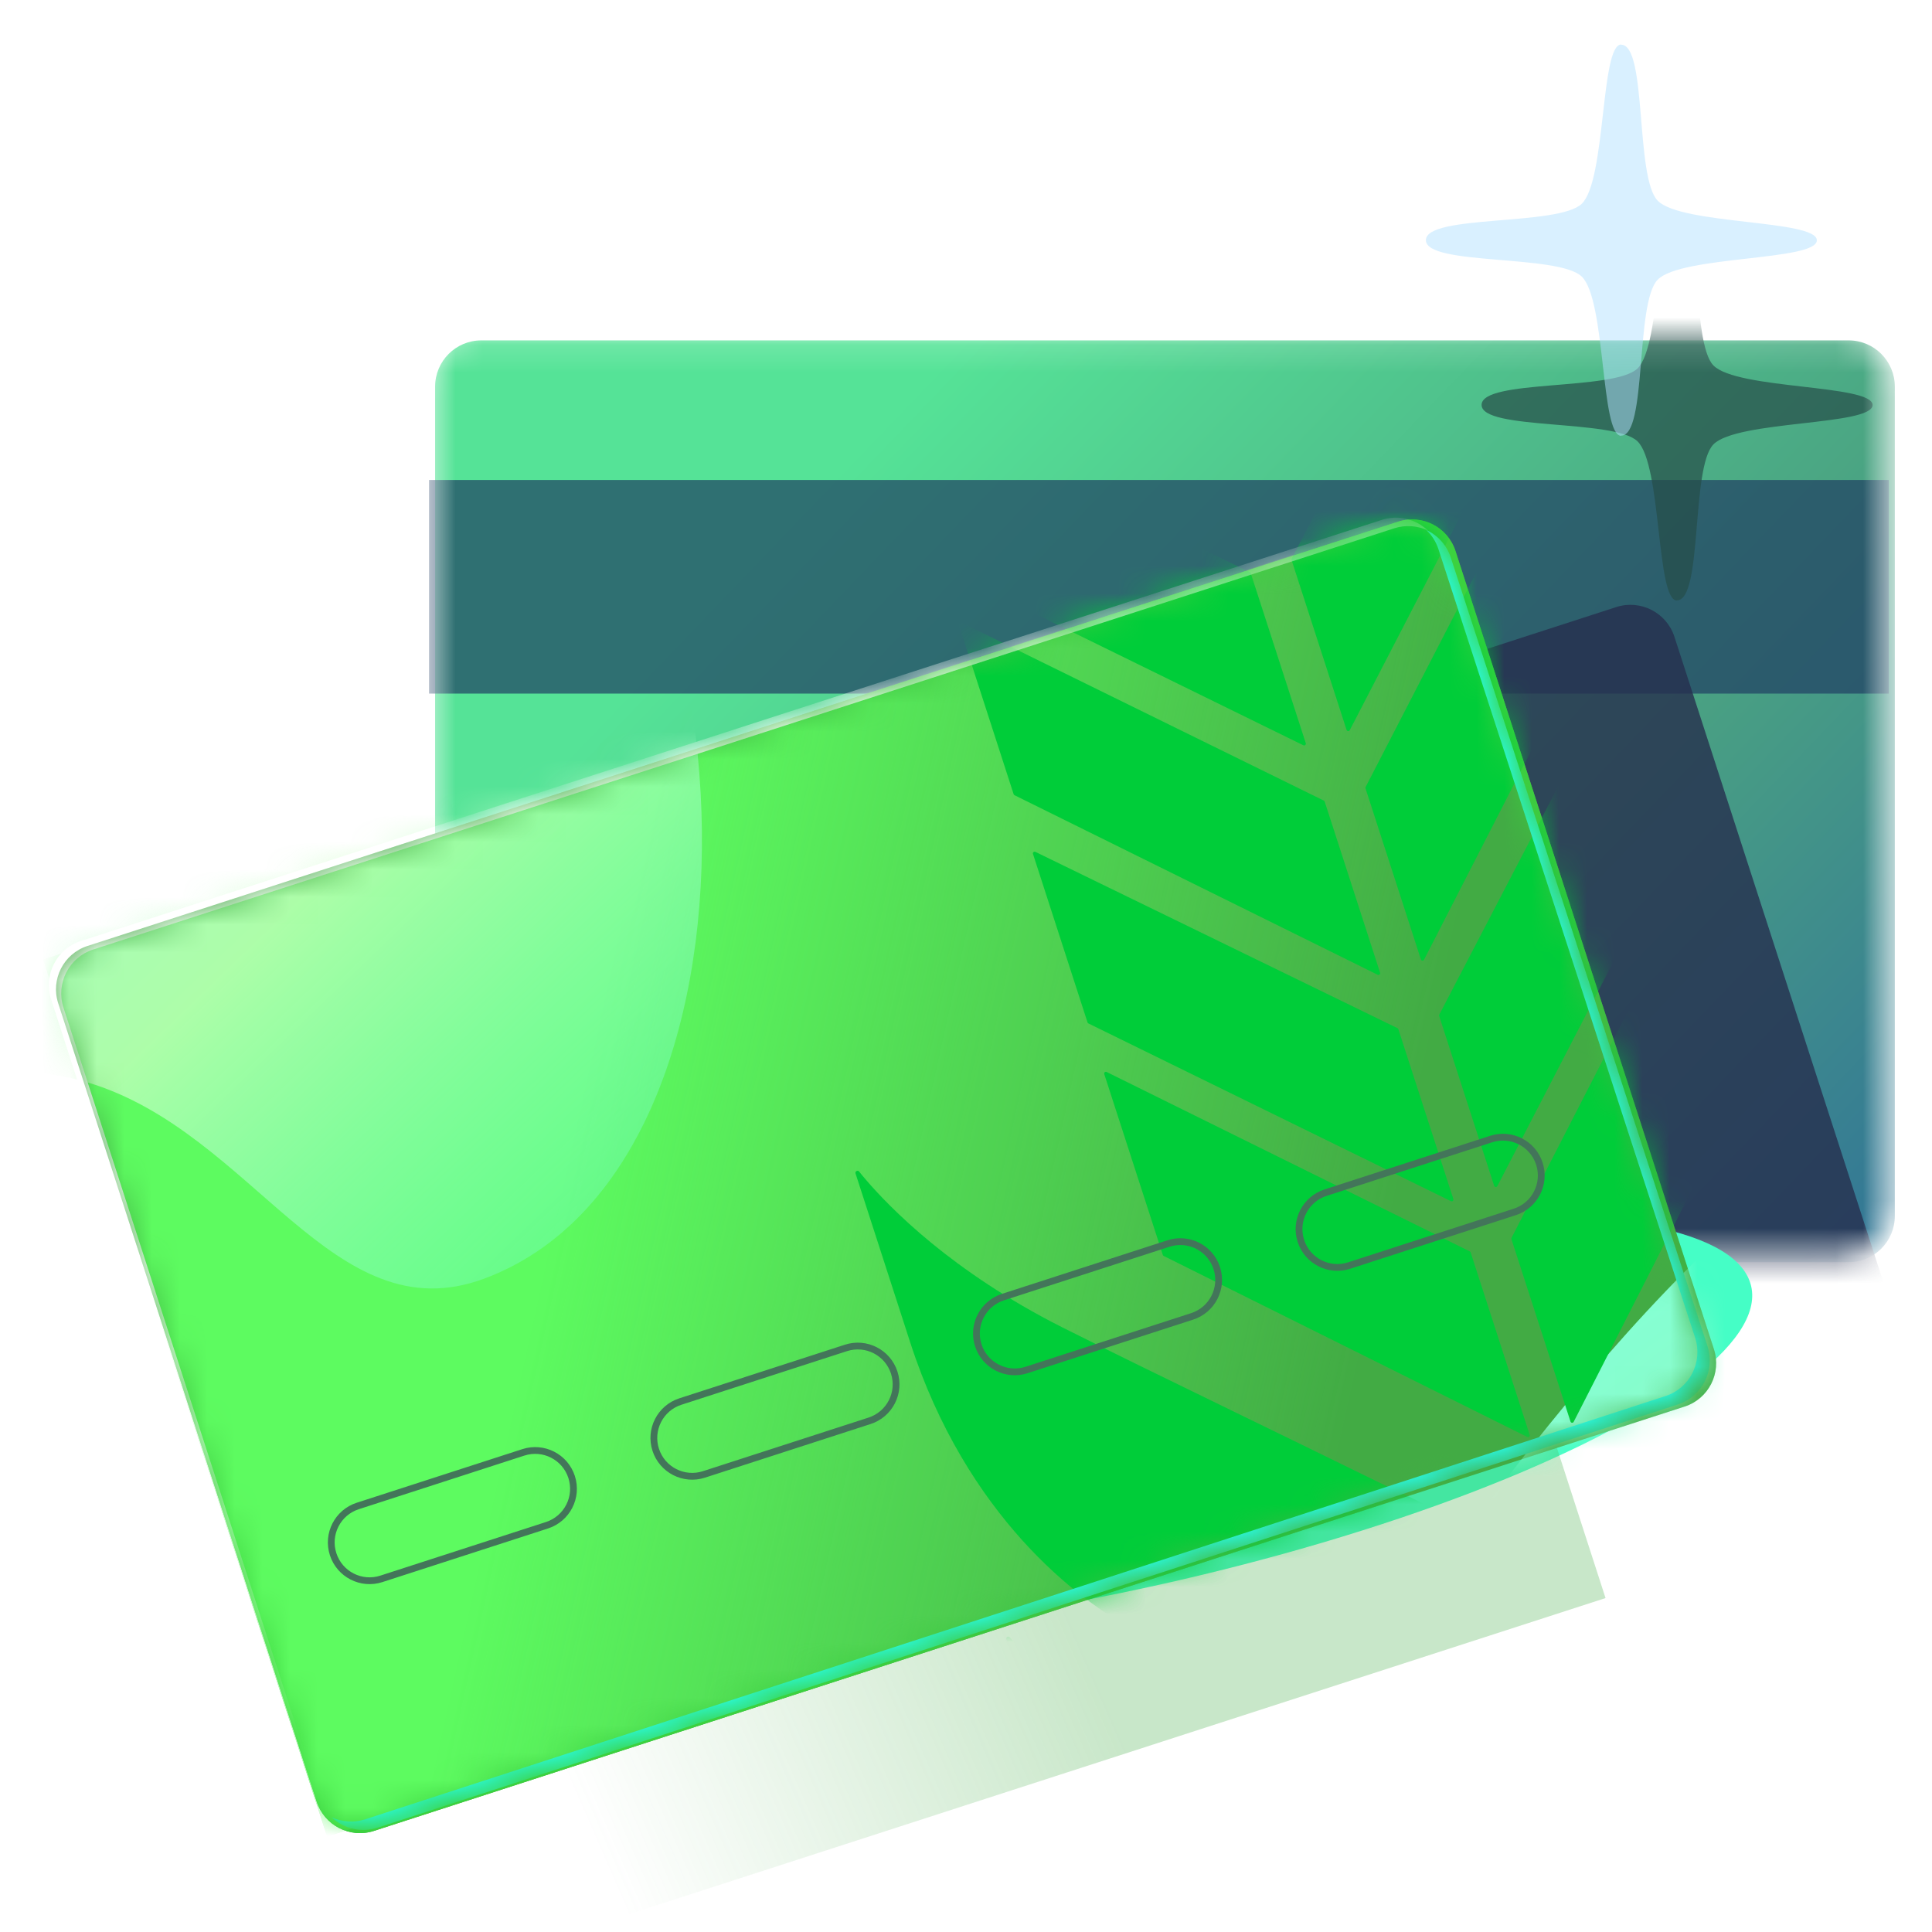 <svg width="70" height="70" viewBox="0 0 70 70" fill="none" xmlns="http://www.w3.org/2000/svg">
<mask id="mask0_387_4359" style="mask-type:alpha" maskUnits="userSpaceOnUse" x="0" y="0" width="70" height="70">
<rect width="70" height="70" fill="white"/>
</mask>
<g mask="url(#mask0_387_4359)">
<mask id="mask1_387_4359" style="mask-type:alpha" maskUnits="userSpaceOnUse" x="15" y="12" width="54" height="34">
<path d="M15.545 13.788C15.545 12.863 16.294 12.113 17.218 12.113L66.761 12.113C67.685 12.113 68.433 12.863 68.433 13.788V43.836C68.433 44.761 67.685 45.511 66.761 45.511H17.218C16.294 45.511 15.545 44.761 15.545 43.836L15.545 13.788Z" fill="#69B984"/>
</mask>
<g mask="url(#mask1_387_4359)">
<g filter="url(#filter0_ii_387_4359)">
<path d="M15.545 13.788C15.545 12.863 16.294 12.113 17.218 12.113L66.761 12.113C67.685 12.113 68.433 12.863 68.433 13.788V43.836C68.433 44.761 67.685 45.511 66.761 45.511H17.218C16.294 45.511 15.545 44.761 15.545 43.836L15.545 13.788Z" fill="url(#paint0_linear_387_4359)"/>
</g>
<rect x="15.545" y="17.391" width="52.889" height="7.739" fill="#203F63" fill-opacity="0.7"/>
<g filter="url(#filter1_f_387_4359)">
<path d="M10.351 39.365C10.066 38.484 10.548 37.54 11.427 37.256L58.561 21.995C59.44 21.711 60.383 22.194 60.668 23.074L69.924 51.661C70.209 52.541 69.727 53.485 68.849 53.77L21.714 69.03C20.835 69.314 19.892 68.832 19.607 67.951L10.351 39.365Z" fill="#262F4E" fill-opacity="0.8"/>
</g>
<g filter="url(#filter2_f_387_4359)">
<path d="M62.078 13.237C61.261 12.392 61.699 7.59 60.758 7.59V7.582C60.004 7.582 60.211 12.499 59.329 13.352C58.482 14.169 53.681 13.731 53.681 14.671C53.681 15.603 58.488 15.172 59.329 15.989C60.211 16.842 60.004 21.759 60.758 21.759V21.752C61.699 21.752 61.261 16.946 62.078 16.104C62.929 15.222 67.847 15.429 67.847 14.675C67.847 13.922 62.929 14.121 62.078 13.237Z" fill="#264E49" fill-opacity="0.7"/>
</g>
</g>
<g filter="url(#filter3_f_387_4359)">
<ellipse cx="40.833" cy="51.663" rx="5.872" ry="23.175" transform="rotate(77.404 40.833 51.663)" fill="#45FEC6"/>
</g>
<g filter="url(#filter4_f_387_4359)">
<path d="M13.856 45.151L50.232 33.375L58.172 57.901L21.796 69.677L13.856 45.151Z" fill="url(#paint1_linear_387_4359)" fill-opacity="0.29"/>
</g>
<path d="M2.11 36.353C1.829 35.485 2.303 34.555 3.168 34.275L50.66 18.9C51.525 18.62 52.454 19.096 52.735 19.964L62.098 48.883C62.379 49.751 61.905 50.681 61.04 50.961L13.548 66.337C12.682 66.617 11.753 66.14 11.473 65.272L2.11 36.353Z" fill="#42AB44"/>
<path d="M2.11 36.353C1.829 35.485 2.303 34.555 3.168 34.275L50.66 18.9C51.525 18.62 52.454 19.096 52.735 19.964L62.098 48.883C62.379 49.751 61.905 50.681 61.04 50.961L13.548 66.337C12.682 66.617 11.753 66.14 11.473 65.272L2.11 36.353Z" fill="url(#paint2_linear_387_4359)"/>
<path d="M2.11 36.353C1.829 35.485 2.303 34.555 3.168 34.275L50.66 18.9C51.525 18.62 52.454 19.096 52.735 19.964L62.098 48.883C62.379 49.751 61.905 50.681 61.04 50.961L13.548 66.337C12.682 66.617 11.753 66.14 11.473 65.272L2.11 36.353Z" fill="url(#paint3_linear_387_4359)"/>
<mask id="mask2_387_4359" style="mask-type:alpha" maskUnits="userSpaceOnUse" x="1" y="18" width="61" height="49">
<path d="M2.082 36.361C1.797 35.481 2.278 34.537 3.157 34.252L50.292 18.993C51.17 18.709 52.114 19.191 52.399 20.072L61.653 48.659C61.938 49.539 61.457 50.483 60.578 50.767L13.443 66.027C12.565 66.311 11.621 65.829 11.336 64.948L2.082 36.361Z" fill="white"/>
</mask>
<g mask="url(#mask2_387_4359)">
<path d="M1.566 34.768L51.883 18.478L62.169 50.252L11.852 66.542L1.566 34.768Z" fill="#42AB44"/>
<path d="M1.566 34.768L51.883 18.478L62.169 50.252L11.852 66.542L1.566 34.768Z" fill="url(#paint4_linear_387_4359)"/>
<g filter="url(#filter5_f_387_4359)">
<path d="M63.751 43.584C77.601 32.147 100.1 23.309 109.475 33.265C118.85 43.222 114.416 70.148 100.698 72.45C86.981 74.751 94.493 36.717 40.983 84.03C27.605 95.859 49.901 55.021 63.751 43.584Z" fill="url(#paint5_linear_387_4359)"/>
</g>
<g filter="url(#filter6_f_387_4359)">
<path d="M-18.212 27.529C-8.723 15.671 8.404 4.681 17.937 11.687C27.471 18.693 28.521 42.252 17.536 46.33C6.551 50.408 6.105 16.938 -30.008 65.41C-39.036 77.528 -27.701 39.388 -18.212 27.529Z" fill="url(#paint6_linear_387_4359)" fill-opacity="0.7"/>
</g>
<g filter="url(#filter7_dii_387_4359)">
<path fill-rule="evenodd" clip-rule="evenodd" d="M40.558 10.528L40.566 10.554L40.604 10.672L40.624 10.734C40.641 10.786 40.587 10.834 40.537 10.809L40.479 10.781L40.367 10.726L40.344 10.715L38.931 10.026C38.916 10.018 38.904 10.005 38.899 9.989L33.902 -5.447C33.891 -5.48 33.856 -5.498 33.823 -5.487L32.413 -5.03C32.38 -5.02 32.362 -4.984 32.372 -4.951L36.789 8.692L36.797 8.717L36.836 8.836L36.856 8.898C36.873 8.95 36.818 8.998 36.769 8.973L36.71 8.945L36.599 8.89L36.575 8.878L35.175 8.191C35.16 8.183 35.148 8.17 35.143 8.154L31.04 -4.52C31.029 -4.553 30.994 -4.571 30.961 -4.56L29.553 -4.105C29.52 -4.094 29.502 -4.058 29.512 -4.025L33.036 6.859L33.044 6.884L33.082 7.002L33.103 7.064C33.12 7.117 33.065 7.164 33.016 7.14L32.957 7.111L32.845 7.057L32.822 7.046L31.411 6.36C31.396 6.353 31.384 6.34 31.379 6.323L28.169 -3.591C28.159 -3.624 28.123 -3.642 28.09 -3.631L26.686 -3.177C26.654 -3.166 26.636 -3.131 26.646 -3.098L31.411 11.62C31.416 11.637 31.428 11.65 31.443 11.658L44.389 18.012L44.412 18.024L44.524 18.079L44.582 18.107C44.632 18.132 44.687 18.084 44.669 18.032L44.649 17.97L44.611 17.851L44.603 17.826L36.768 -6.374C36.758 -6.407 36.722 -6.426 36.689 -6.415L35.286 -5.961C35.253 -5.95 35.235 -5.914 35.245 -5.881L40.558 10.528ZM36.581 -6.105L44.276 17.666L31.634 11.46L26.956 -2.989L27.982 -3.321L31.13 6.404C31.157 6.488 31.218 6.557 31.297 6.596L32.902 7.375C33.159 7.5 33.439 7.256 33.351 6.984L29.822 -3.917L30.853 -4.25L34.894 8.234C34.921 8.318 34.981 8.387 35.06 8.426L36.654 9.208C36.911 9.334 37.193 9.09 37.104 8.817L32.682 -4.843L33.715 -5.177L38.65 10.069C38.678 10.153 38.738 10.222 38.817 10.261L40.423 11.045C40.68 11.17 40.961 10.925 40.873 10.653L35.555 -5.773L36.581 -6.105ZM46.814 19.55L53.374 6.955L53.387 6.931L53.445 6.819L53.474 6.763C53.5 6.713 53.572 6.72 53.59 6.773L53.609 6.833L53.648 6.953L53.656 6.979L55.565 12.875C55.57 12.891 55.569 12.909 55.561 12.923L49.018 25.57L49.005 25.595L48.947 25.706L48.918 25.763C48.892 25.812 48.82 25.806 48.803 25.753L48.783 25.692L48.744 25.573L48.736 25.546L46.81 19.599C46.805 19.582 46.806 19.565 46.814 19.55ZM54.78 44.155L61.304 31.451L61.317 31.425L61.375 31.313L61.404 31.257C61.429 31.207 61.502 31.213 61.519 31.267L61.539 31.327L61.578 31.447L61.586 31.474L63.641 37.82C63.646 37.836 63.645 37.853 63.637 37.868L57.131 50.629L57.117 50.655L57.06 50.767L57.032 50.823C57.006 50.873 56.933 50.867 56.916 50.814L56.897 50.754L56.858 50.634L56.849 50.606L54.776 44.203C54.771 44.187 54.772 44.17 54.78 44.155ZM56.03 15.159L49.492 27.824C49.485 27.838 49.483 27.856 49.489 27.872L51.428 33.861L51.436 33.888L51.475 34.008L51.495 34.068C51.512 34.121 51.585 34.127 51.61 34.078L51.639 34.022L51.697 33.909L51.71 33.884L58.231 21.169C58.238 21.154 58.24 21.137 58.235 21.121L56.312 15.183L56.303 15.156L56.265 15.036L56.245 14.976C56.228 14.922 56.155 14.916 56.13 14.966L56.101 15.022L56.043 15.134L56.03 15.159ZM58.722 23.474L52.162 36.069C52.154 36.084 52.153 36.102 52.158 36.118L54.083 42.064L54.092 42.091L54.131 42.211L54.15 42.271C54.167 42.324 54.24 42.33 54.266 42.281L54.295 42.224L54.353 42.113L54.366 42.088L60.909 29.442C60.917 29.427 60.918 29.41 60.913 29.394L59.004 23.497L58.995 23.471L58.957 23.352L58.937 23.291C58.92 23.238 58.848 23.232 58.822 23.281L58.792 23.338L58.734 23.449L58.722 23.474ZM55.371 51.089L55.38 51.115L55.418 51.234L55.438 51.295C55.455 51.348 55.4 51.395 55.351 51.371L55.293 51.342L55.181 51.286L55.157 51.274L42.176 44.812C42.161 44.804 42.15 44.791 42.145 44.775L40.09 38.429L40.082 38.403L40.043 38.285L40.023 38.223C40.006 38.17 40.061 38.123 40.111 38.147L40.169 38.176L40.28 38.231L40.304 38.243L53.266 44.647C53.281 44.654 53.293 44.668 53.298 44.684L55.371 51.089ZM45.045 9.07L39.734 -7.335C39.723 -7.368 39.688 -7.386 39.655 -7.375L38.287 -6.932C38.254 -6.922 38.236 -6.886 38.247 -6.853L46.08 17.343L46.089 17.37L46.128 17.49L46.147 17.551C46.164 17.604 46.237 17.61 46.263 17.56L46.292 17.504L46.349 17.392L46.362 17.367L52.903 4.711C52.91 4.696 52.912 4.679 52.907 4.663L48.141 -10.056C48.131 -10.089 48.095 -10.107 48.062 -10.097L46.696 -9.655C46.663 -9.644 46.645 -9.608 46.656 -9.575L49.866 0.34C49.871 0.356 49.87 0.373 49.862 0.388L49.149 1.755L49.136 1.78L49.078 1.891L49.049 1.947C49.023 1.997 48.951 1.991 48.934 1.938L48.914 1.877L48.875 1.758L48.867 1.731L45.344 -9.151C45.333 -9.184 45.298 -9.202 45.265 -9.191L43.888 -8.745C43.855 -8.735 43.837 -8.699 43.848 -8.666L47.952 4.012C47.958 4.029 47.956 4.046 47.948 4.061L47.235 5.425L47.222 5.449L47.164 5.56L47.134 5.617C47.109 5.666 47.036 5.66 47.019 5.607L46.999 5.546L46.961 5.427L46.952 5.401L42.536 -8.242C42.525 -8.275 42.49 -8.293 42.457 -8.282L41.091 -7.84C41.058 -7.829 41.04 -7.794 41.05 -7.761L46.046 7.671C46.051 7.687 46.05 7.704 46.042 7.719L45.327 9.094L45.314 9.118L45.256 9.23L45.227 9.286C45.201 9.336 45.129 9.33 45.111 9.277L45.092 9.216L45.053 9.096L45.045 9.07ZM46.249 17.017L52.632 4.664L47.954 -9.787L46.966 -9.467L50.114 0.26C50.141 0.342 50.134 0.433 50.093 0.51L49.281 2.069C49.148 2.324 48.774 2.292 48.685 2.018L45.157 -8.881L44.157 -8.558L48.201 3.932C48.228 4.015 48.22 4.105 48.18 4.183L47.366 5.738C47.233 5.993 46.859 5.961 46.771 5.687L42.349 -7.972L41.36 -7.652L46.295 7.59C46.322 7.673 46.314 7.763 46.274 7.84L45.459 9.407C45.326 9.663 44.952 9.631 44.863 9.357L39.547 -7.065L38.557 -6.744L46.249 17.017ZM47.258 26.028L47.267 26.054L47.305 26.172L47.325 26.234C47.342 26.287 47.287 26.334 47.238 26.31L47.179 26.281L47.068 26.226L47.044 26.215L34.102 19.87C34.087 19.863 34.075 19.849 34.07 19.833L32.16 13.934L32.152 13.909L32.114 13.791L32.094 13.729C32.077 13.677 32.131 13.629 32.181 13.653L32.239 13.682L32.351 13.736L32.374 13.748L45.299 20.038C45.314 20.046 45.326 20.059 45.331 20.075L47.258 26.028ZM49.959 34.369L49.95 34.343L48.01 28.351C48.005 28.335 47.993 28.321 47.978 28.314L35.03 21.952L35.006 21.94L34.895 21.885L34.837 21.856C34.787 21.832 34.732 21.879 34.749 21.932L34.769 21.994L34.808 22.112L34.816 22.138L36.74 28.082C36.745 28.098 36.757 28.111 36.772 28.119L49.736 34.529L49.76 34.541L49.872 34.596L49.929 34.625C49.979 34.65 50.034 34.602 50.017 34.549L49.997 34.488L49.959 34.369ZM52.606 42.547L52.614 42.572L52.653 42.69L52.672 42.752C52.69 42.805 52.635 42.852 52.585 42.828L52.527 42.799L52.415 42.745L52.392 42.733L39.449 36.388C39.434 36.381 39.422 36.367 39.417 36.351L37.508 30.453L37.5 30.428L37.462 30.31L37.441 30.247C37.424 30.195 37.479 30.148 37.528 30.172L37.587 30.2L37.699 30.255L37.722 30.266L50.647 36.559C50.663 36.566 50.674 36.58 50.679 36.596L52.606 42.547ZM60.538 68.599L60.589 68.757L60.638 68.909L60.647 68.935C60.668 69.001 60.582 69.048 60.537 68.996L60.52 68.976C60.484 68.935 60.449 68.894 60.413 68.853C60.377 68.812 60.342 68.772 60.306 68.732C59.315 67.628 58.267 66.834 54.914 65.191C54.769 65.116 45.85 60.703 42.401 58.996L42.388 58.99L42.352 58.971C41.76 58.679 41.336 58.469 41.156 58.38C39.07 57.324 35.019 54.202 32.994 47.949L31.11 42.127L31.064 41.986L31.018 41.845L31.01 41.818C30.987 41.749 31.092 41.693 31.137 41.749L31.142 41.756C31.146 41.761 31.151 41.766 31.155 41.771C31.184 41.807 31.215 41.845 31.248 41.886C31.278 41.921 31.309 41.959 31.342 41.998C32.246 43.063 34.505 45.38 38.476 47.386C40.197 48.252 42.161 49.208 44.614 50.401L44.615 50.402C46.179 51.163 47.941 52.02 49.964 53.012C50.15 53.103 50.349 53.197 50.559 53.295C52.866 54.378 56.484 56.077 58.4 61.995L60.538 68.599ZM55.064 69.343L55.064 69.344C55.253 69.436 55.453 69.53 55.663 69.628C56.711 70.119 57.998 70.723 59.279 71.787C60.809 73.057 62.332 74.99 63.364 78.177L65.446 84.609C65.076 84.206 64.659 83.801 64.118 83.373C63.248 82.685 62.065 81.944 60.248 81.054C59.943 80.899 47.76 74.904 46.5 74.29C44.541 73.14 40.446 70.117 38.451 63.955L36.958 59.343C37.974 60.276 40.043 61.922 43.567 63.705L43.568 63.706C45.268 64.56 47.206 65.505 49.616 66.68C51.205 67.455 52.998 68.329 55.064 69.343ZM65.936 85.273L65.88 85.1L63.612 78.097C61.692 72.164 58.072 70.468 55.767 69.388L55.766 69.387C55.559 69.29 55.362 69.198 55.179 69.109C53.111 68.093 51.317 67.218 49.728 66.444C47.319 65.269 45.384 64.326 43.685 63.472C39.715 61.462 37.611 59.633 36.789 58.822C36.764 58.797 36.74 58.773 36.717 58.75C36.68 58.714 36.647 58.679 36.616 58.648C36.608 58.639 36.601 58.631 36.593 58.623C36.545 58.574 36.452 58.628 36.473 58.694L36.484 58.728L36.528 58.865L36.56 58.963L38.202 64.035C40.226 70.288 44.388 73.355 46.376 74.521C47.596 75.115 59.977 81.207 60.132 81.288C63.481 82.93 64.63 84.043 65.647 85.231C65.686 85.276 65.725 85.322 65.764 85.368C65.799 85.409 65.835 85.451 65.87 85.494L65.886 85.513C65.931 85.566 66.015 85.519 65.994 85.453L65.986 85.429L65.936 85.273Z" fill="#00CD39"/>
</g>
<g filter="url(#filter8_d_387_4359)">
<path fill-rule="evenodd" clip-rule="evenodd" d="M19.001 52.401L13.001 54.344C12.336 54.559 11.971 55.273 12.187 55.937C12.402 56.602 13.115 56.967 13.78 56.751L19.78 54.809C20.445 54.593 20.809 53.88 20.594 53.215C20.379 52.551 19.666 52.186 19.001 52.401ZM12.925 54.11C12.131 54.367 11.696 55.219 11.953 56.013C12.21 56.807 13.062 57.242 13.856 56.985L19.856 55.042C20.65 54.785 21.085 53.934 20.828 53.14C20.571 52.346 19.719 51.911 18.925 52.168L12.925 54.11ZM24.689 50.56L30.689 48.617C31.354 48.402 32.067 48.767 32.282 49.431C32.498 50.096 32.133 50.81 31.468 51.025L25.468 52.967C24.803 53.182 24.09 52.818 23.875 52.153C23.66 51.489 24.024 50.775 24.689 50.56ZM23.641 52.229C23.384 51.435 23.82 50.583 24.613 50.327L30.613 48.384C31.407 48.127 32.259 48.562 32.516 49.356C32.773 50.15 32.338 51.001 31.544 51.258L25.544 53.201C24.75 53.458 23.898 53.023 23.641 52.229ZM42.377 44.834L36.376 46.776C35.712 46.992 35.347 47.705 35.562 48.37C35.778 49.034 36.491 49.399 37.156 49.184L43.156 47.241C43.821 47.026 44.185 46.312 43.97 45.648C43.755 44.983 43.041 44.619 42.377 44.834ZM36.301 46.543C35.507 46.8 35.072 47.651 35.329 48.445C35.586 49.239 36.438 49.674 37.231 49.417L43.231 47.475C44.025 47.218 44.46 46.366 44.203 45.572C43.947 44.778 43.095 44.343 42.301 44.6L36.301 46.543ZM48.065 42.992L54.065 41.05C54.73 40.835 55.443 41.199 55.658 41.864C55.873 42.529 55.509 43.242 54.844 43.457L48.844 45.4C48.179 45.615 47.466 45.251 47.251 44.586C47.035 43.921 47.4 43.208 48.065 42.992ZM47.017 44.661C46.76 43.868 47.195 43.016 47.989 42.759L53.989 40.816C54.783 40.559 55.635 40.994 55.892 41.788C56.149 42.582 55.714 43.434 54.92 43.691L48.919 45.633C48.126 45.89 47.274 45.455 47.017 44.661Z" fill="#43755A"/>
</g>
<g filter="url(#filter9_f_387_4359)">
<path d="M2.927 34.096C2.048 34.381 1.566 35.325 1.851 36.205L11.106 64.792C11.255 65.253 11.585 65.605 11.991 65.795C11.796 65.609 11.643 65.373 11.554 65.098L2.3 36.511C2.015 35.631 2.496 34.687 3.375 34.403L50.51 19.143C50.928 19.007 51.362 19.046 51.732 19.219C51.301 18.809 50.666 18.641 50.062 18.837L2.927 34.096Z" fill="url(#paint7_linear_387_4359)"/>
</g>
<g filter="url(#filter10_f_387_4359)">
<path d="M60.795 50.886C61.673 50.601 62.153 49.656 61.867 48.776L52.566 20.204C52.416 19.743 52.086 19.392 51.68 19.203C51.875 19.388 52.028 19.624 52.118 19.898L61.418 48.471C61.704 49.35 61.224 50.295 60.346 50.581L13.236 65.916C12.817 66.052 12.384 66.014 12.014 65.842C12.444 66.251 13.08 66.418 13.684 66.221L60.795 50.886Z" fill="#27FFF2"/>
</g>
</g>
<g filter="url(#filter11_bii_387_4359)">
<path d="M60.059 7.269C59.242 6.424 59.68 1.621 58.739 1.621V1.613C57.986 1.613 58.192 6.531 57.31 7.383C56.464 8.2 51.663 7.762 51.663 8.702C51.663 9.634 56.47 9.204 57.31 10.021C58.192 10.873 57.986 15.791 58.739 15.791V15.783C59.68 15.783 59.242 10.978 60.059 10.136C60.91 9.254 65.828 9.46 65.828 8.707C65.828 7.954 60.91 8.152 60.059 7.269Z" fill="#B5E2FF" fill-opacity="0.5"/>
</g>
</g>
<defs>
<filter id="filter0_ii_387_4359" x="15.397" y="11.965" width="53.404" height="33.914" filterUnits="userSpaceOnUse" color-interpolation-filters="sRGB">
<feFlood flood-opacity="0" result="BackgroundImageFix"/>
<feBlend mode="normal" in="SourceGraphic" in2="BackgroundImageFix" result="shape"/>
<feColorMatrix in="SourceAlpha" type="matrix" values="0 0 0 0 0 0 0 0 0 0 0 0 0 0 0 0 0 0 127 0" result="hardAlpha"/>
<feOffset dx="-0.148" dy="-0.148"/>
<feGaussianBlur stdDeviation="0.074"/>
<feComposite in2="hardAlpha" operator="arithmetic" k2="-1" k3="1"/>
<feColorMatrix type="matrix" values="0 0 0 0 0.529 0 0 0 0 0.972 0 0 0 0 1 0 0 0 1 0"/>
<feBlend mode="normal" in2="shape" result="effect1_innerShadow_387_4359"/>
<feColorMatrix in="SourceAlpha" type="matrix" values="0 0 0 0 0 0 0 0 0 0 0 0 0 0 0 0 0 0 127 0" result="hardAlpha"/>
<feOffset dx="0.368" dy="0.368"/>
<feGaussianBlur stdDeviation="0.184"/>
<feComposite in2="hardAlpha" operator="arithmetic" k2="-1" k3="1"/>
<feColorMatrix type="matrix" values="0 0 0 0 0.994 0 0 0 0 1 0 0 0 0 0.958 0 0 0 1 0"/>
<feBlend mode="normal" in2="effect1_innerShadow_387_4359" result="effect2_innerShadow_387_4359"/>
</filter>
<filter id="filter1_f_387_4359" x="5.855" y="17.499" width="68.565" height="56.027" filterUnits="userSpaceOnUse" color-interpolation-filters="sRGB">
<feFlood flood-opacity="0" result="BackgroundImageFix"/>
<feBlend mode="normal" in="SourceGraphic" in2="BackgroundImageFix" result="shape"/>
<feGaussianBlur stdDeviation="2.207" result="effect1_foregroundBlur_387_4359"/>
</filter>
<filter id="filter2_f_387_4359" x="51.056" y="4.957" width="19.415" height="19.428" filterUnits="userSpaceOnUse" color-interpolation-filters="sRGB">
<feFlood flood-opacity="0" result="BackgroundImageFix"/>
<feBlend mode="normal" in="SourceGraphic" in2="BackgroundImageFix" result="shape"/>
<feGaussianBlur stdDeviation="1.312" result="effect1_foregroundBlur_387_4359"/>
</filter>
<filter id="filter3_f_387_4359" x="11.687" y="37.531" width="58.291" height="28.266" filterUnits="userSpaceOnUse" color-interpolation-filters="sRGB">
<feFlood flood-opacity="0" result="BackgroundImageFix"/>
<feBlend mode="normal" in="SourceGraphic" in2="BackgroundImageFix" result="shape"/>
<feGaussianBlur stdDeviation="3.246" result="effect1_foregroundBlur_387_4359"/>
</filter>
<filter id="filter4_f_387_4359" x="7.541" y="27.06" width="56.946" height="48.933" filterUnits="userSpaceOnUse" color-interpolation-filters="sRGB">
<feFlood flood-opacity="0" result="BackgroundImageFix"/>
<feBlend mode="normal" in="SourceGraphic" in2="BackgroundImageFix" result="shape"/>
<feGaussianBlur stdDeviation="3.158" result="effect1_foregroundBlur_387_4359"/>
</filter>
<filter id="filter5_f_387_4359" x="29.24" y="21.318" width="92.825" height="72.463" filterUnits="userSpaceOnUse" color-interpolation-filters="sRGB">
<feFlood flood-opacity="0" result="BackgroundImageFix"/>
<feBlend mode="normal" in="SourceGraphic" in2="BackgroundImageFix" result="shape"/>
<feGaussianBlur stdDeviation="3.812" result="effect1_foregroundBlur_387_4359"/>
</filter>
<filter id="filter6_f_387_4359" x="-40.934" y="1.87" width="73.99" height="73.511" filterUnits="userSpaceOnUse" color-interpolation-filters="sRGB">
<feFlood flood-opacity="0" result="BackgroundImageFix"/>
<feBlend mode="normal" in="SourceGraphic" in2="BackgroundImageFix" result="shape"/>
<feGaussianBlur stdDeviation="3.812" result="effect1_foregroundBlur_387_4359"/>
</filter>
<filter id="filter7_dii_387_4359" x="25.907" y="-10.836" width="41.505" height="98.494" filterUnits="userSpaceOnUse" color-interpolation-filters="sRGB">
<feFlood flood-opacity="0" result="BackgroundImageFix"/>
<feColorMatrix in="SourceAlpha" type="matrix" values="0 0 0 0 0 0 0 0 0 0 0 0 0 0 0 0 0 0 127 0" result="hardAlpha"/>
<feOffset dx="0.354" dy="1.061"/>
<feGaussianBlur stdDeviation="0.531"/>
<feComposite in2="hardAlpha" operator="out"/>
<feColorMatrix type="matrix" values="0 0 0 0 0.103 0 0 0 0 0.496 0 0 0 0 0.55 0 0 0 0.44 0"/>
<feBlend mode="normal" in2="BackgroundImageFix" result="effect1_dropShadow_387_4359"/>
<feBlend mode="normal" in="SourceGraphic" in2="effect1_dropShadow_387_4359" result="shape"/>
<feColorMatrix in="SourceAlpha" type="matrix" values="0 0 0 0 0 0 0 0 0 0 0 0 0 0 0 0 0 0 127 0" result="hardAlpha"/>
<feOffset dx="-0.736" dy="-0.736"/>
<feGaussianBlur stdDeviation="0.736"/>
<feComposite in2="hardAlpha" operator="arithmetic" k2="-1" k3="1"/>
<feColorMatrix type="matrix" values="0 0 0 0 0.204 0 0 0 0 1 0 0 0 0 0.953 0 0 0 1 0"/>
<feBlend mode="normal" in2="shape" result="effect2_innerShadow_387_4359"/>
<feColorMatrix in="SourceAlpha" type="matrix" values="0 0 0 0 0 0 0 0 0 0 0 0 0 0 0 0 0 0 127 0" result="hardAlpha"/>
<feOffset dx="0.368" dy="0.368"/>
<feGaussianBlur stdDeviation="0.368"/>
<feComposite in2="hardAlpha" operator="arithmetic" k2="-1" k3="1"/>
<feColorMatrix type="matrix" values="0 0 0 0 0.924 0 0 0 0 1 0 0 0 0 0.458 0 0 0 1 0"/>
<feBlend mode="normal" in2="effect2_innerShadow_387_4359" result="effect3_innerShadow_387_4359"/>
</filter>
<filter id="filter8_d_387_4359" x="11.543" y="40.742" width="44.759" height="16.989" filterUnits="userSpaceOnUse" color-interpolation-filters="sRGB">
<feFlood flood-opacity="0" result="BackgroundImageFix"/>
<feColorMatrix in="SourceAlpha" type="matrix" values="0 0 0 0 0 0 0 0 0 0 0 0 0 0 0 0 0 0 127 0" result="hardAlpha"/>
<feOffset dy="0.337"/>
<feGaussianBlur stdDeviation="0.168"/>
<feComposite in2="hardAlpha" operator="out"/>
<feColorMatrix type="matrix" values="0 0 0 0 0 0 0 0 0 0 0 0 0 0 0 0 0 0 0.3 0"/>
<feBlend mode="normal" in2="BackgroundImageFix" result="effect1_dropShadow_387_4359"/>
<feBlend mode="normal" in="SourceGraphic" in2="effect1_dropShadow_387_4359" result="shape"/>
</filter>
<filter id="filter9_f_387_4359" x="1.601" y="18.587" width="50.299" height="47.376" filterUnits="userSpaceOnUse" color-interpolation-filters="sRGB">
<feFlood flood-opacity="0" result="BackgroundImageFix"/>
<feBlend mode="normal" in="SourceGraphic" in2="BackgroundImageFix" result="shape"/>
<feGaussianBlur stdDeviation="0.084" result="effect1_foregroundBlur_387_4359"/>
</filter>
<filter id="filter10_f_387_4359" x="11.845" y="19.034" width="50.273" height="47.438" filterUnits="userSpaceOnUse" color-interpolation-filters="sRGB">
<feFlood flood-opacity="0" result="BackgroundImageFix"/>
<feBlend mode="normal" in="SourceGraphic" in2="BackgroundImageFix" result="shape"/>
<feGaussianBlur stdDeviation="0.084" result="effect1_foregroundBlur_387_4359"/>
</filter>
<filter id="filter11_bii_387_4359" x="51.219" y="1.17" width="15.052" height="15.065" filterUnits="userSpaceOnUse" color-interpolation-filters="sRGB">
<feFlood flood-opacity="0" result="BackgroundImageFix"/>
<feGaussianBlur in="BackgroundImageFix" stdDeviation="0.222"/>
<feComposite in2="SourceAlpha" operator="in" result="effect1_backgroundBlur_387_4359"/>
<feBlend mode="normal" in="SourceGraphic" in2="effect1_backgroundBlur_387_4359" result="shape"/>
<feColorMatrix in="SourceAlpha" type="matrix" values="0 0 0 0 0 0 0 0 0 0 0 0 0 0 0 0 0 0 127 0" result="hardAlpha"/>
<feOffset dx="-0.375" dy="-0.375"/>
<feGaussianBlur stdDeviation="0.188"/>
<feComposite in2="hardAlpha" operator="arithmetic" k2="-1" k3="1"/>
<feColorMatrix type="matrix" values="0 0 0 0 0.581 0 0 0 0 0.831 0 0 0 0 0.988 0 0 0 1 0"/>
<feBlend mode="normal" in2="shape" result="effect2_innerShadow_387_4359"/>
<feColorMatrix in="SourceAlpha" type="matrix" values="0 0 0 0 0 0 0 0 0 0 0 0 0 0 0 0 0 0 127 0" result="hardAlpha"/>
<feOffset dx="0.375" dy="0.375"/>
<feGaussianBlur stdDeviation="0.188"/>
<feComposite in2="hardAlpha" operator="arithmetic" k2="-1" k3="1"/>
<feColorMatrix type="matrix" values="0 0 0 0 0.994 0 0 0 0 1 0 0 0 0 0.958 0 0 0 1 0"/>
<feBlend mode="normal" in2="effect2_innerShadow_387_4359" result="effect3_innerShadow_387_4359"/>
</filter>
<linearGradient id="paint0_linear_387_4359" x1="33.209" y1="13.64" x2="66.449" y2="45.511" gradientUnits="userSpaceOnUse">
<stop stop-color="#55E397"/>
<stop offset="0.602" stop-color="#4AA282"/>
<stop offset="1" stop-color="#347895"/>
</linearGradient>
<linearGradient id="paint1_linear_387_4359" x1="44.291" y1="56.606" x2="21.456" y2="66.581" gradientUnits="userSpaceOnUse">
<stop offset="0.237" stop-color="#42AB44"/>
<stop offset="1" stop-color="#42AB44" stop-opacity="0"/>
</linearGradient>
<linearGradient id="paint2_linear_387_4359" x1="22.167" y1="59.414" x2="24.963" y2="46.547" gradientUnits="userSpaceOnUse">
<stop stop-color="#3CD13F"/>
<stop offset="1" stop-color="#3CD13F" stop-opacity="0"/>
</linearGradient>
<linearGradient id="paint3_linear_387_4359" x1="52.18" y1="25.671" x2="43.809" y2="49.202" gradientUnits="userSpaceOnUse">
<stop stop-color="#3CD13F"/>
<stop offset="1" stop-color="#42AB44" stop-opacity="0"/>
</linearGradient>
<linearGradient id="paint4_linear_387_4359" x1="20.326" y1="42.648" x2="49.388" y2="49.085" gradientUnits="userSpaceOnUse">
<stop stop-color="#5DFB60"/>
<stop offset="1" stop-color="#5DFB60" stop-opacity="0"/>
</linearGradient>
<linearGradient id="paint5_linear_387_4359" x1="66.866" y1="41.904" x2="92.584" y2="76.542" gradientUnits="userSpaceOnUse">
<stop stop-color="#85FFD3"/>
<stop offset="0.437" stop-color="#9BEEA8"/>
<stop offset="1" stop-color="#8BFFF1" stop-opacity="0"/>
</linearGradient>
<linearGradient id="paint6_linear_387_4359" x1="-6.175" y1="29.146" x2="24.912" y2="61.514" gradientUnits="userSpaceOnUse">
<stop offset="0.067" stop-color="#C3FEE9"/>
<stop offset="0.319" stop-color="#CFFFC8"/>
<stop offset="1" stop-color="#29FFE5" stop-opacity="0"/>
</linearGradient>
<linearGradient id="paint7_linear_387_4359" x1="20.655" y1="33.2" x2="31.522" y2="45.3" gradientUnits="userSpaceOnUse">
<stop stop-color="white"/>
<stop offset="1" stop-color="white" stop-opacity="0"/>
</linearGradient>
</defs>
</svg>
